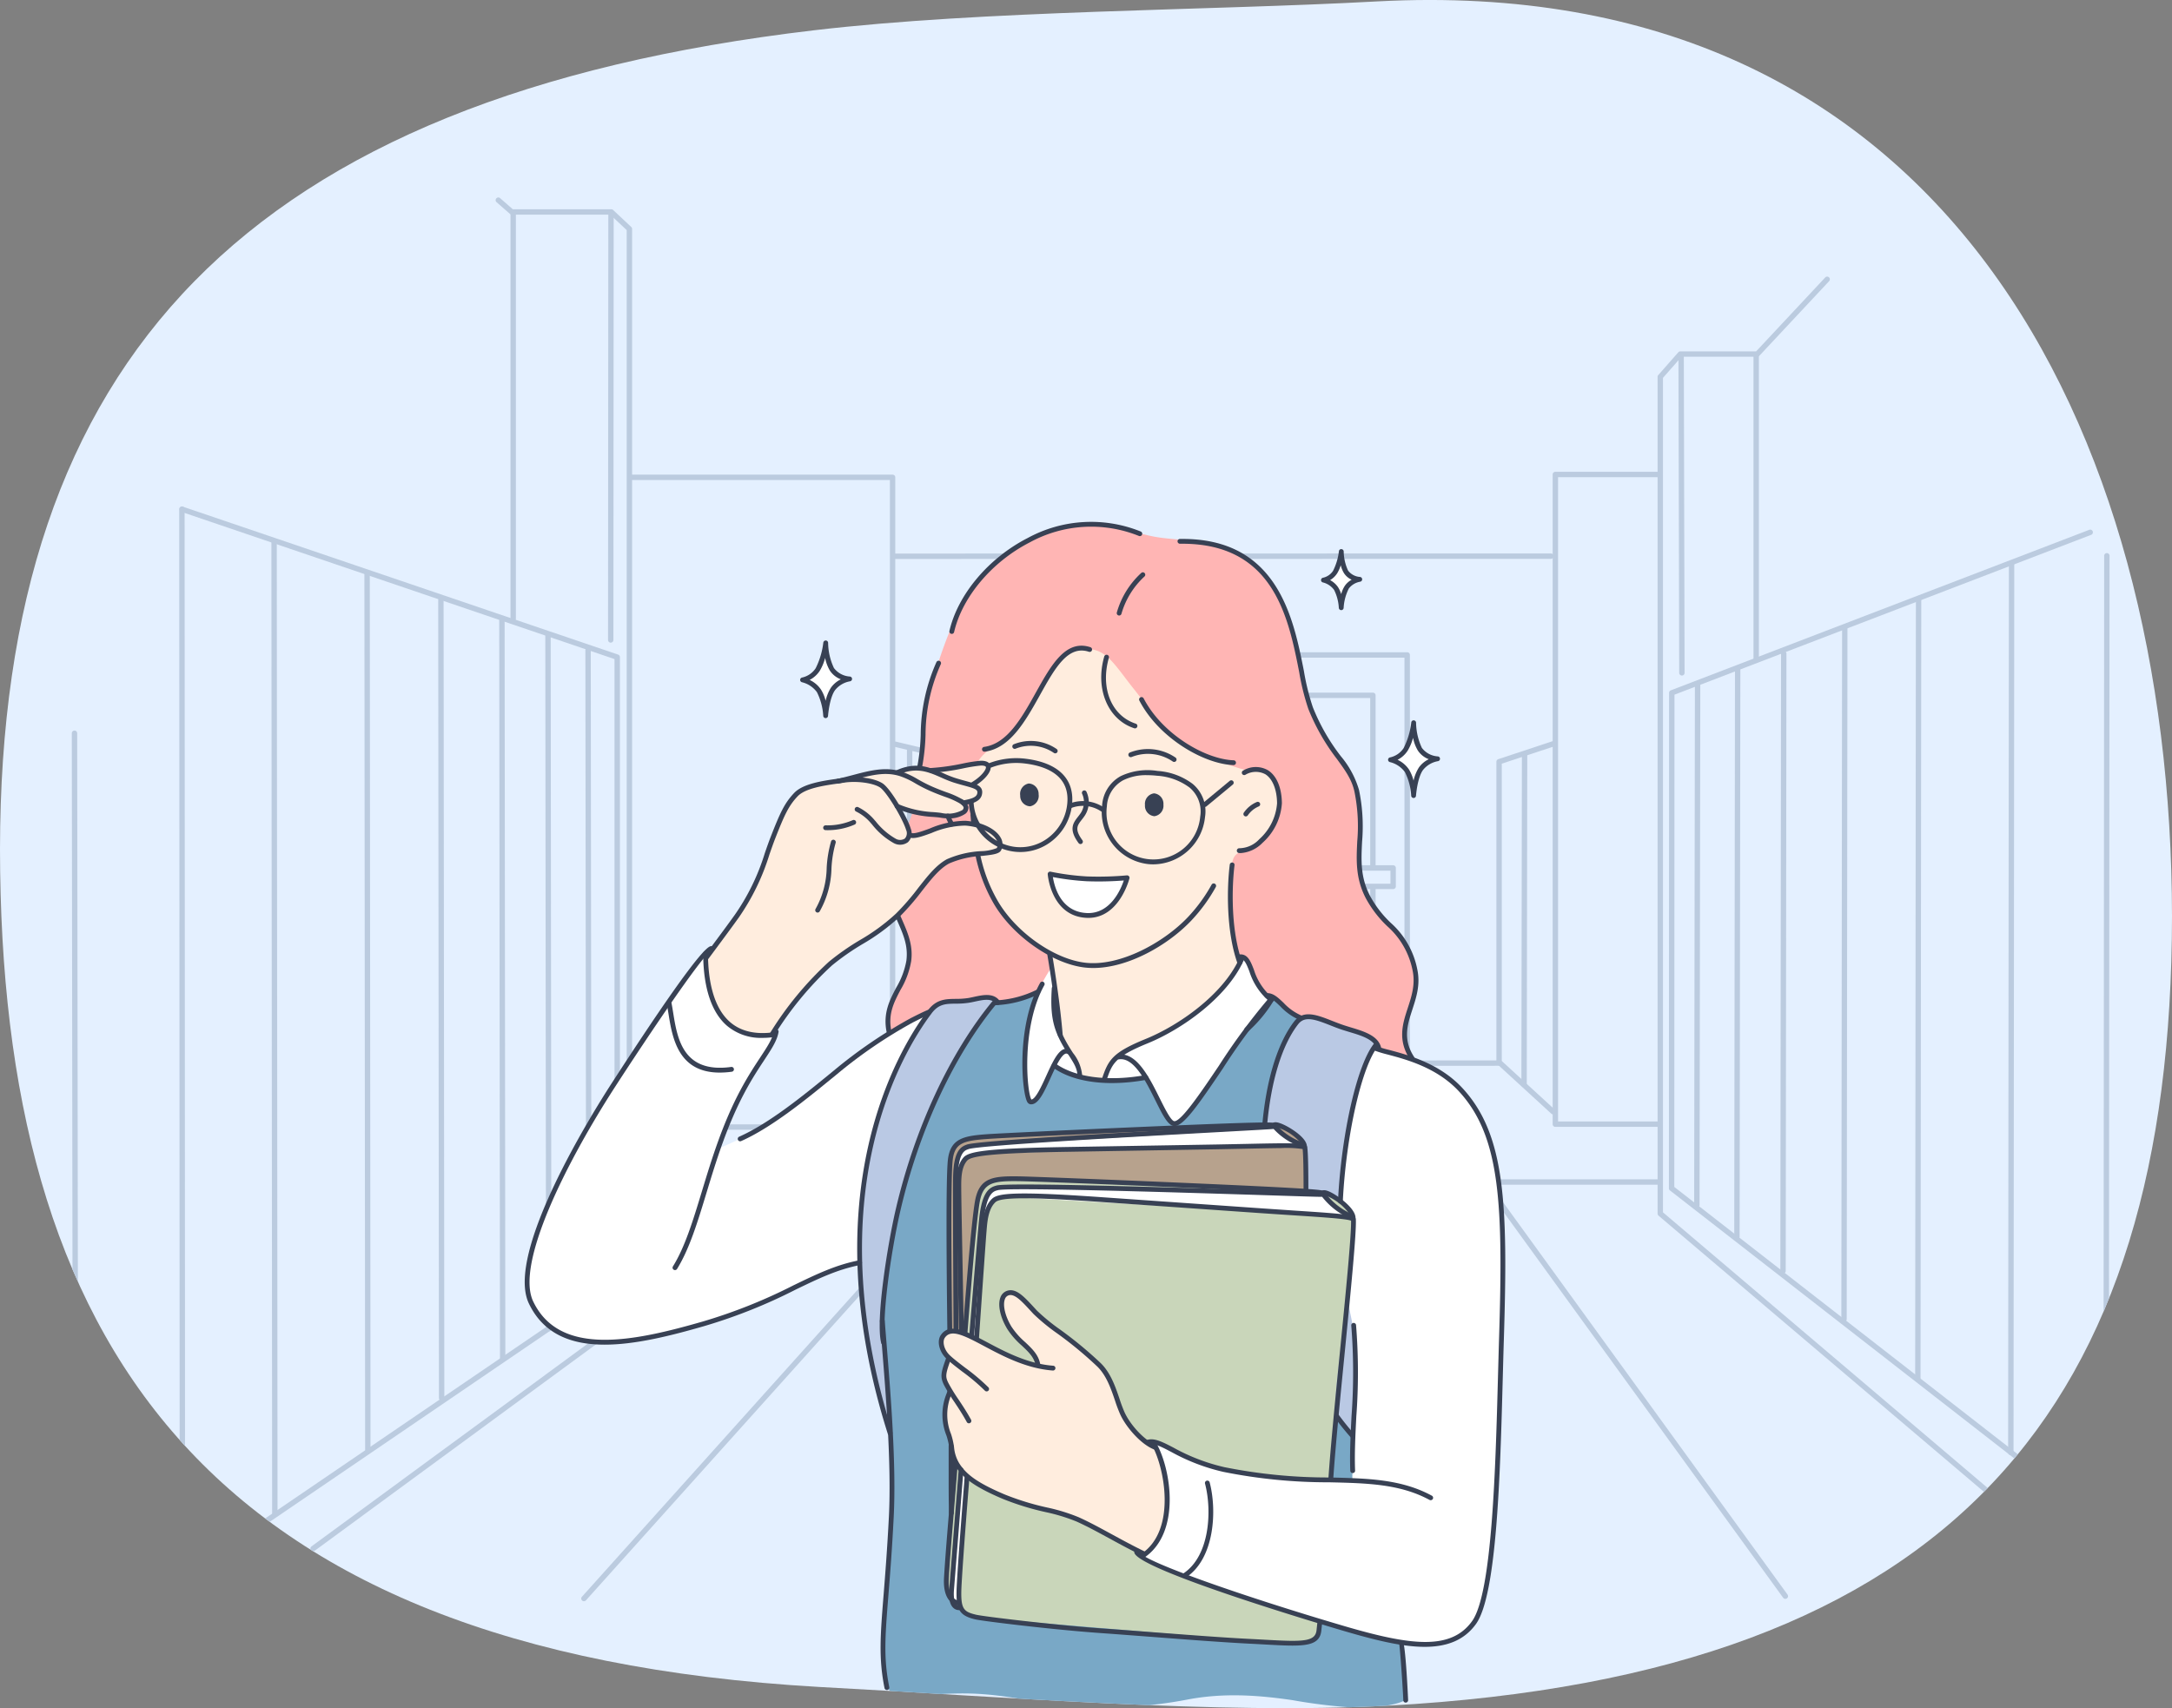 <svg xmlns="http://www.w3.org/2000/svg" xmlns:xlink="http://www.w3.org/1999/xlink" width="372.097" height="292.644" viewBox="0 0 372.097 292.644"><rect x="0" y="0" width="372.097" height="292.644" fill="#808080" stroke="none"/><defs><style>.a{fill:#e4f0ff;}.b{clip-path:url(#a);}.c{fill:#bbcbdf;}.d{fill:#ffb5b4;}.d,.e,.f,.g,.h,.i,.j,.l{fill-rule:evenodd;}.e{fill:#ffedde;}.f{fill:#79a8c6;}.g{fill:#fff;}.h{fill:#b7a28d;}.i{fill:#c9d6ba;}.j{fill:#bac9e4;}.k,.l{fill:#384154;}</style><clipPath id="a"><path class="a" d="M544.808,368.548c-29.341,1.592-66.366-1.547-97.718-3.2-105.8-6.073-140.187-59.788-140.258-143.558.07-83.769,42.237-128.808,139.433-140.258,29.3-3.44,67.19-3.357,96.531-4.95,97.027-5.16,136.06,72.988,136.133,156.759C678.856,317.112,641.828,363.239,544.808,368.548Z" transform="translate(-306.832 -76.342)"/></clipPath></defs><g transform="translate(-306.832 -76.342)"><g transform="translate(306.832 76.342)"><path class="a" d="M544.808,368.548c-29.341,1.592-66.366-1.547-97.718-3.2-105.8-6.073-140.187-59.788-140.258-143.558.07-83.769,42.237-128.808,139.433-140.258,29.3-3.44,67.19-3.357,96.531-4.95,97.027-5.16,136.06,72.988,136.133,156.759C678.856,317.112,641.828,363.239,544.808,368.548Z" transform="translate(-306.832 -76.342)"/><g class="b" transform="translate(0 0)"><g transform="translate(12.306 33.832)"><g transform="translate(40.869)"><path class="c" d="M613.165,502.881a.463.463,0,0,1-.273-.838l54-39.622V276.534l-2.821-2.648H647.206a.466.466,0,0,1-.3-.113l-2.309-2.021a.461.461,0,0,1,.607-.695l2.177,1.908h16.874a.459.459,0,0,1,.315.124l3.1,2.908a.458.458,0,0,1,.147.336V462.656a.462.462,0,0,1-.189.37l-54.188,39.763A.463.463,0,0,1,613.165,502.881Z" transform="translate(-612.703 -270.944)"/></g><g transform="translate(75.151 2.273)"><path class="c" d="M810.356,354.406a.459.459,0,0,1-.46-.46V284.48a.46.46,0,0,1,.921,0v69.466A.46.46,0,0,1,810.356,354.406Z" transform="translate(-809.896 -284.02)"/></g><g transform="translate(271.666 13.554)"><path class="c" d="M2000.845,560.92a.446.446,0,0,1-.3-.107l-7.014-5.956-53.1-45.07a.462.462,0,0,1-.163-.351V366.077a.454.454,0,0,1,.118-.3l3.434-3.907a.464.464,0,0,1,.348-.155h12.983l11.835-12.661a.46.46,0,0,1,.67.631l-11.969,12.8a.455.455,0,0,1-.337.151h-12.975l-3.185,3.618V509.22l59.951,50.888a.459.459,0,0,1-.3.813Z" transform="translate(-1940.27 -348.905)"/></g><g transform="translate(288.093 26.613)"><path class="c" d="M2035.216,477.147a.46.46,0,0,1-.458-.46V424.482a.458.458,0,0,1,.458-.46.463.463,0,0,1,.464.46v52.205A.465.465,0,0,1,2035.216,477.147Z" transform="translate(-2034.758 -424.022)"/></g><g transform="translate(273.603 56.91)"><path class="c" d="M2016.746,762.086a.488.488,0,0,1-.286-.095L1951.59,711.5a.452.452,0,0,1-.177-.363l.032-84.885a.458.458,0,0,1,.3-.429l71.681-27.5a.46.46,0,1,1,.327.86l-71.384,27.384-.032,84.338,64.694,50.35a.461.461,0,0,1-.282.826Z" transform="translate(-1951.413 -598.297)"/></g><g transform="translate(18.468 52.961)"><path class="c" d="M498.827,749.82l-.541-.751,5.164-3.512,54.9-37.407V601.7l-74.192-25.218a.462.462,0,1,1,.3-.875l74.507,25.325a.459.459,0,0,1,.311.436V708.391a.458.458,0,0,1-.2.383Z" transform="translate(-483.849 -575.579)"/></g><g transform="translate(95.39 47.486)"><path class="c" d="M971.529,656.315H926.769a.461.461,0,0,1,0-.922h44.3V545.01h-44.3a.461.461,0,0,1,0-.922h44.759a.459.459,0,0,1,.459.459v111.3A.461.461,0,0,1,971.529,656.315Z" transform="translate(-926.31 -544.088)"/></g><g transform="translate(253.691 46.996)"><path class="c" d="M1855.135,653.5h-17.8a.459.459,0,0,1-.459-.46V541.733a.461.461,0,0,1,.459-.463h17.8a.461.461,0,1,1,0,.922H1837.8V652.578h17.336a.461.461,0,1,1,0,.921Z" transform="translate(-1836.877 -541.27)"/></g><g transform="translate(154.245 147.836)"><path class="c" d="M1265.311,1122.318a.461.461,0,1,1,0-.921l89.846-.083h0a.461.461,0,1,1,0,.922l-89.846.082Z" transform="translate(-1264.849 -1121.314)"/></g><g transform="translate(168.678 77.913)"><path class="c" d="M1407.958,789.567a.463.463,0,0,1-.46-.462V720.032h-58.7v69a.461.461,0,1,1-.921,0v-69.46a.461.461,0,0,1,.46-.463h59.625a.463.463,0,0,1,.464.463V789.1A.465.465,0,0,1,1407.958,789.567Z" transform="translate(-1347.872 -719.11)"/></g><g transform="translate(140.238 93.208)"><path class="c" d="M1184.743,871.991a.463.463,0,0,1-.259-.843l13.452-9.214V811.072l-12.944-3.079a.461.461,0,0,1-.345-.556.466.466,0,0,1,.557-.339l13.3,3.158a.463.463,0,0,1,.355.449v51.474a.463.463,0,0,1-.2.38L1185,871.908A.463.463,0,0,1,1184.743,871.991Z" transform="translate(-1184.282 -807.085)"/></g><g transform="translate(244.05 93.086)"><path class="c" d="M1791.134,870.382a.448.448,0,0,1-.312-.126l-9.25-8.478a.451.451,0,0,1-.152-.34V809.965a.466.466,0,0,1,.316-.438l9.43-3.121a.462.462,0,0,1,.29.877l-9.113,3.013v50.94l9.1,8.347a.452.452,0,0,1,.028.648A.458.458,0,0,1,1791.134,870.382Z" transform="translate(-1781.421 -806.382)"/></g><g transform="translate(140.517 60.987)"><path class="c" d="M1186.353,622.686a.461.461,0,1,1,0-.923l112.423-.018a.462.462,0,0,1,0,.923Z" transform="translate(-1185.889 -621.745)"/></g><g transform="translate(171.815 114.349)"><path class="c" d="M1390.451,932.769h-24.074a.463.463,0,0,1-.461-.462V929.15a.461.461,0,0,1,.461-.46h24.074a.461.461,0,0,1,.46.46v3.157A.464.464,0,0,1,1390.451,932.769Zm-23.614-.925h23.151v-2.232h-23.151Z" transform="translate(-1365.916 -928.69)"/></g><g transform="translate(201.829 114.41)"><path class="c" d="M1563.09,933.12H1539.02a.459.459,0,0,1-.461-.46V929.5a.46.46,0,0,1,.461-.462h24.071a.462.462,0,0,1,.463.462v3.156A.461.461,0,0,1,1563.09,933.12Zm-23.608-.923h23.15v-2.231h-23.15Z" transform="translate(-1538.559 -929.043)"/></g><g transform="translate(198.795 78.333)"><path class="c" d="M1521.573,791.753a.46.46,0,0,1-.465-.459v-69.31a.461.461,0,0,1,.923,0v69.31A.458.458,0,0,1,1521.573,791.753Z" transform="translate(-1521.108 -721.523)"/></g><g transform="translate(174.723 117.535)"><path class="c" d="M1401.047,973.216H1383.1a.461.461,0,0,1-.461-.462V947.475a.461.461,0,0,1,.923,0v24.818h17.026V947.508a.46.46,0,1,1,.921,0v25.247A.464.464,0,0,1,1401.047,973.216Z" transform="translate(-1382.641 -947.015)"/></g><g transform="translate(174.723 84.892)"><path class="c" d="M1383.1,789.518a.446.446,0,0,1-.461-.443V759.712a.46.46,0,0,1,.461-.463h17.945a.463.463,0,0,1,.464.463v29.254a.49.49,0,0,1-.464.493.432.432,0,0,1-.457-.429v-28.86h-17.026v28.87A.475.475,0,0,1,1383.1,789.518Z" transform="translate(-1382.641 -759.249)"/></g><g transform="translate(204.491 84.83)"><path class="c" d="M1572.277,789.349a.46.46,0,0,1-.463-.455V759.813h-17.022v28.82a.46.46,0,1,1-.921,0V759.355a.46.46,0,0,1,.459-.463h17.946a.461.461,0,0,1,.46.463v29.526A.469.469,0,0,1,1572.277,789.349Z" transform="translate(-1553.872 -758.892)"/></g><g transform="translate(204.491 117.679)"><path class="c" d="M1572.277,973.84h-17.946a.459.459,0,0,1-.459-.46V948.308a.46.46,0,1,1,.921,0v24.611h17.022V948.463a.462.462,0,0,1,.924,0V973.38A.46.46,0,0,1,1572.277,973.84Z" transform="translate(-1553.872 -947.846)"/></g><g transform="translate(148.931 95.593)"><path class="c" d="M1234.849,876.888a.462.462,0,0,1-.465-.461l-.1-55.16a.481.481,0,0,1,.46-.464.462.462,0,0,1,.464.46l.1,55.165a.462.462,0,0,1-.458.461Z" transform="translate(-1234.284 -820.803)"/></g><g transform="translate(143.045 94.193)"><path class="c" d="M1200.887,874.251h0a.46.46,0,0,1-.458-.461l.024-60.578a.46.46,0,0,1,.462-.459h0a.457.457,0,0,1,.458.459l-.022,60.578A.461.461,0,0,1,1200.887,874.251Z" transform="translate(-1200.429 -812.753)"/></g><g transform="translate(248.333 95.116)"><path class="c" d="M1806.514,875.389h0a.46.46,0,0,1-.462-.462l.087-56.409a.46.46,0,0,1,.461-.459h0a.46.46,0,0,1,.459.463l-.087,56.4A.464.464,0,0,1,1806.514,875.389Z" transform="translate(-1806.052 -818.059)"/></g><g transform="translate(91.859 2.485)"><path class="c" d="M906.463,359.018h0a.463.463,0,0,1-.46-.462l.05-72.857a.462.462,0,0,1,.46-.463h0a.46.46,0,0,1,.459.463l-.05,72.859A.459.459,0,0,1,906.463,359.018Z" transform="translate(-906.003 -285.236)"/></g><g transform="translate(275.236 26.631)"><path class="c" d="M1961.4,479.4a.464.464,0,0,1-.464-.46l-.129-54.347a.462.462,0,0,1,.458-.463h0a.466.466,0,0,1,.464.463l.13,54.346a.457.457,0,0,1-.458.461Z" transform="translate(-1960.806 -424.127)"/></g><g transform="translate(87.983 77.116)"><path class="c" d="M884.292,826.563a.461.461,0,0,1-.461-.459L883.7,714.986a.462.462,0,0,1,.46-.463h0a.46.46,0,0,1,.46.463l.127,111.118a.459.459,0,0,1-.46.459Z" transform="translate(-883.704 -714.523)"/></g><g transform="translate(81.113 74.465)"><path class="c" d="M844.774,819.076a.463.463,0,0,1-.459-.463l-.127-118.873a.463.463,0,0,1,.46-.464h0a.462.462,0,0,1,.461.463l.126,118.874a.46.46,0,0,1-.462.463Z" transform="translate(-844.188 -699.276)"/></g><g transform="translate(73.219 71.909)"><path class="c" d="M799.37,812.049a.46.46,0,0,1-.461-.459l-.128-126.562a.46.46,0,0,1,.46-.459h0a.461.461,0,0,1,.463.459l.125,126.56a.457.457,0,0,1-.458.461Z" transform="translate(-798.781 -684.569)"/></g><g transform="translate(62.765 68.514)"><path class="c" d="M739.24,802.661a.46.46,0,0,1-.461-.459l-.127-136.7a.464.464,0,0,1,.462-.463h0a.463.463,0,0,1,.46.461l.127,136.7a.46.46,0,0,1-.461.459Z" transform="translate(-738.652 -665.041)"/></g><g transform="translate(50.121 64.043)"><path class="c" d="M666.507,790.233a.464.464,0,0,1-.462-.461l-.125-149.985a.461.461,0,0,1,.461-.461h0a.461.461,0,0,1,.463.46l.124,149.987a.461.461,0,0,1-.459.461Z" transform="translate(-665.919 -639.326)"/></g><g transform="translate(34.19 58.649)"><path class="c" d="M574.87,775.7a.465.465,0,0,1-.461-.462l-.127-166.474a.463.463,0,0,1,.462-.462h0a.461.461,0,0,1,.461.462l.127,166.474a.463.463,0,0,1-.462.462Z" transform="translate(-574.282 -608.3)"/></g><g transform="translate(18.402 52.928)"><path class="c" d="M484,739.1a.46.46,0,0,1-.459-.46l-.076-162.783a.461.461,0,1,1,.923,0l.074,162.783A.461.461,0,0,1,484,739.1Z" transform="translate(-483.47 -575.391)"/></g><g transform="translate(0 91.331)"><path class="c" d="M378.2,895.087a.465.465,0,0,1-.462-.458l-.124-97.875a.462.462,0,0,1,.462-.465h0a.464.464,0,0,1,.46.463l.124,97.873a.461.461,0,0,1-.46.462Z" transform="translate(-377.619 -796.289)"/></g><g transform="translate(277.929 82.897)"><path class="c" d="M1976.754,837.953h0a.462.462,0,0,1-.46-.462l.126-89.253a.461.461,0,0,1,.462-.462h0a.463.463,0,0,1,.461.462l-.127,89.257A.46.46,0,0,1,1976.754,837.953Z" transform="translate(-1976.292 -747.777)"/></g><g transform="translate(284.798 80.248)"><path class="c" d="M2016.269,830.807h0a.46.46,0,0,1-.461-.464l.126-97.346a.459.459,0,0,1,.459-.459h0a.463.463,0,0,1,.46.46l-.127,97.349A.46.46,0,0,1,2016.269,830.807Z" transform="translate(-2015.808 -732.538)"/></g><g transform="translate(292.694 77.689)"><path class="c" d="M2061.681,824.494h0a.459.459,0,0,1-.458-.46l.122-105.76a.462.462,0,0,1,.464-.456h0a.459.459,0,0,1,.459.458l-.124,105.761A.46.46,0,0,1,2061.681,824.494Z" transform="translate(-2061.223 -717.818)"/></g><g transform="translate(303.146 73.451)"><path class="c" d="M2121.808,812.612h-.006a.46.46,0,0,1-.458-.461l.127-118.248a.461.461,0,0,1,.462-.461h0a.463.463,0,0,1,.458.461l-.128,118.248A.459.459,0,0,1,2121.808,812.612Z" transform="translate(-2121.344 -693.442)"/></g><g transform="translate(315.791 68.3)"><path class="c" d="M2194.539,798.245h0a.461.461,0,0,1-.458-.46l.125-133.509a.461.461,0,0,1,.462-.461h0a.463.463,0,0,1,.459.463L2195,797.785A.462.462,0,0,1,2194.539,798.245Z" transform="translate(-2194.081 -663.815)"/></g><g transform="translate(331.718 62.304)"><path class="c" d="M2286.157,782.491h0a.462.462,0,0,1-.464-.462l.13-152.247a.46.46,0,0,1,.458-.461h0a.463.463,0,0,1,.462.462l-.126,152.246A.463.463,0,0,1,2286.157,782.491Z" transform="translate(-2285.693 -629.321)"/></g><g transform="translate(348.059 60.924)"><path class="c" d="M2380.152,771.949h0a.46.46,0,0,1-.461-.458l.112-149.651a.458.458,0,0,1,.458-.457h0a.461.461,0,0,1,.463.46l-.111,149.647A.457.457,0,0,1,2380.152,771.949Z" transform="translate(-2379.691 -621.383)"/></g><g transform="translate(365.944 103.851)"><path class="c" d="M2483.02,945.152h0a.46.46,0,0,1-.457-.462l.057-75.925a.461.461,0,0,1,.923,0l-.005,3.446-.053,72.479A.46.46,0,0,1,2483.02,945.152Z" transform="translate(-2482.563 -868.305)"/></g><g transform="translate(87.274 179.482)"><path class="c" d="M880.089,1364.354a.46.46,0,0,1-.342-.77l53.269-59.324H888.588a.458.458,0,1,1,0-.916h45.464a.456.456,0,0,1,.341.766L880.434,1364.2A.457.457,0,0,1,880.089,1364.354Z" transform="translate(-879.63 -1303.344)"/></g><g transform="translate(241.65 168.211)"><path class="c" d="M1819.516,1310.387a.473.473,0,0,1-.379-.187l-51.435-70.954a.46.46,0,0,1,.372-.732h29.768a.461.461,0,1,1,0,.923h-28.863l50.908,70.221a.465.465,0,0,1-.1.645A.47.47,0,0,1,1819.516,1310.387Z" transform="translate(-1767.612 -1238.513)"/></g><g transform="translate(77.976 56.132)"><path class="d" d="M1136.564,581.325c-.2-1.925-.412-3.139.155-4.615,1-2.6,3.172-5.244,3.166-8.524-.009-3.318-3.076-7.291-3.1-10.655-.045-6.251,4-12.395,4.872-18.472.549-3.817.259-6.672.717-10.539a55.95,55.95,0,0,1,2.182-9.421c1.686-5.2,3.469-10.022,6.759-14.319a32.228,32.228,0,0,1,13.02-9.376c4.744-1.858,11.772-.215,16.587.937,2.386.573,4.625.558,7.055.938,3.009.472,5.635.618,8.169,2.291,4.719,3.119,7.5,7.248,9.321,12.584,1.583,4.653,1.383,6.332,2.388,11.123a26.953,26.953,0,0,0,3.2,7.484c1.922,3.123,4.311,5.829,5,7.858,1.884,5.52.12,11.254,1.379,16.86.983,4.356,4.828,6.78,7.249,10.652a14.7,14.7,0,0,1,2.066,6.209c.125,3.352-2.391,6.731-1.94,10.08a23.708,23.708,0,0,0,1.385,4.156s-12.382,4.787-17.038,4.763c-12.213-.073-24.389.367-36.6.2-8.391-.114-16.522-.647-24.691-2.695-2.706-.68-7.869-1.518-9.4-4.443Z" transform="translate(-1074.418 -494.564)"/><path class="e" d="M1246.006,708.872c-1.32-1.478-1.6-4.009-2.1-5.912-.765-2.881-.977-7.253-1.489-12.113-.323-3.053-1.131-7.8-1.131-7.8s-5.121-2.968-7.47-6.148a17.45,17.45,0,0,1-3.288-5.721,70.214,70.214,0,0,1-2.218-10.972c-.316-1.935-.79-8.152,1.237-10.588s2.672-1.038,4.872-3.762a96.87,96.87,0,0,0,7.211-11.377c1.515-2.953,3.417-3.847,6.945-3.43,2.777.326,4.345,3.168,7.124,6.644s4.017,5.854,9.073,9.813c1.607,1.257,7.919,3.675,9.945,4.126,1.75.389,2.908.137,4.647.955.885.418,1.291,2.719,1.477,3.864s-.488,3.153-1.314,5.022a8.005,8.005,0,0,1-2.824,3.2c-1.8.92-3.47.843-3.939,2.46-.8,2.729-.462,7.108-.372,9.237a50.029,50.029,0,0,0,1.28,7.655,9.312,9.312,0,0,0,1.535,3.125,8.064,8.064,0,0,1-1.388,4.13c-2.944,3.989-6.989,6.631-10.97,9.471-3.874,2.77-7.5,5.992-12.031,7.621C1249.347,708.9,1247.168,710.174,1246.006,708.872Z" transform="translate(-1151.838 -609.749)"/><path class="f" d="M1124.038,1129.222c-.54-.94-.655-4.453-.655-6.719,0-6.4,1.133-20.159,1.389-26.557.144-3.686-.409-11.747-.409-11.747a119.523,119.523,0,0,1-2.336-17.995,68.393,68.393,0,0,1,5.9-30.368c2.616-5.849,5.99-11.345,8.635-17.171a15.377,15.377,0,0,1,2.985-4.73c.292-.293,2.748-1.952,2.748-1.952s1.955-.264,4.2-.712c.341-.07,3.227-1.072,3.227-1.072s-1.269,3.552-1.438,4.61a46.233,46.233,0,0,0-.56,10.62c.048.895.541,3.359.981,3.376s1.257-.774,1.68-1.567,2.325-4.445,2.325-4.445,4.1,1.733,6.065,1.838c.839.043,2.635.463,3.53.424,2.2-.093,3.593-.729,5.621-.324.589.12.755.882,1.03,1.337a27.022,27.022,0,0,1,2.776,5.143c.063.2.86,1.781,1.64,1.295a17.815,17.815,0,0,0,4.13-4.361c2.563-3.771,4.581-6.936,7.287-10.611,1.338-1.811,5.288-6.513,5.288-6.513a30.977,30.977,0,0,0,3.521,2.686c.581.227,1.828.664,1.828.664a7.532,7.532,0,0,1,1.289,1.625c.694,1.494-.132,4.094-.206,5.653a88.58,88.58,0,0,0,.41,14.292c.51,4.37,1.86,8.459,2.675,12.752.74,3.873,1.436,7.757,2.262,11.619.575,2.673,1.741,5.262,1.954,8.021.565,7.359.245,13.354.767,20.675.233,3.273-.22,7.817.878,10.888s2.422,6.039,3.392,9.15c1.4,4.485,3.207,12.1,3.207,12.1s.732,8.036.732,10.009c0,.615-4.311,1.677-8.667,1.484a92.738,92.738,0,0,1-10.692-1.286c-6.056-.89-11.937-1.258-17.991-.1a73.59,73.59,0,0,1-20.068,1.078c-6-.546-10.876-1.916-16.949-2.105-3.409-.107-6.655.214-10.049.214C1126.959,1130.44,1124.78,1130.506,1124.038,1129.222Z" transform="translate(-1062.295 -930.046)"/><path class="e" d="M945.52,803.709a39.592,39.592,0,0,0,2.669-3.76,35.318,35.318,0,0,1,3.385-4.433c1.522-1.611,3.169-3.431,4.8-4.857a23.368,23.368,0,0,1,3.214-2.3,39.646,39.646,0,0,0,4.254-2.543,46.416,46.416,0,0,0,5.76-5.488c1.583-1.8,3.8-5.047,5.811-6.348,1.995-1.292,5.2-1.063,7.475-1.519,1.192-.238,1.605-.652,1.231-2.143a3.775,3.775,0,0,0-1.923-2.039c-2.636-1.624-6.65-.818-9.509,0-.717.2-2.314,1.249-3.086.988-.4-.129-.8-1.458-1.009-1.78a23.111,23.111,0,0,1-1.3-2.891s2.2.727,2.33.753a44.535,44.535,0,0,0,7.89.543c1.871-.082,1.209-2.131,1.209-2.131a4.589,4.589,0,0,0,2.233-1.065c.56-.645.215-1.759.6-2.233.423-.529,1.875-1.912,1.747-2.682-.136-.817-1.173-.817-1.747-.817a54.831,54.831,0,0,0-5.66.817c-.821.088-2.786.356-2.786.356a12.355,12.355,0,0,0-2.634-.356,14.833,14.833,0,0,0-3.142.737,19.421,19.421,0,0,0-3.825.067c-1.572.161-3.926.693-4.992.887-2.351.436-4.884.724-7.054,1.81-3.641,1.821-4.424,5.787-5.949,9.271-1.914,4.381-2.854,7.468-5.359,11.514-1.386,2.24-6.072,8.212-6.072,8.212a15.236,15.236,0,0,1,.119,2.029,12.53,12.53,0,0,0,3.848,9.912c.7.63,1.4,1.609,2.391,1.808A15.686,15.686,0,0,0,945.52,803.709Z" transform="translate(-903.585 -716.176)"/><path class="g" d="M1328.04,880.3a8.269,8.269,0,0,1-1,.051c-1.294-.092-2.549.247-3.837.247a30.324,30.324,0,0,1-5.693-.37c-.319-.065-2.51-.566-2.51-.566s.213,2.048.344,2.421c.591,1.694,2.407,3.885,4.209,4.336a6.317,6.317,0,0,0,4.7-.516,9.332,9.332,0,0,0,2.352-2.456A15.747,15.747,0,0,0,1328.04,880.3Z" transform="translate(-1225.295 -819.8)"/><path class="g" d="M1290.623,981.121s-.86,1.3-1.777,3.022a28.511,28.511,0,0,0-1.375,2.941c-.424,1.334-.511,2.839-.8,4.211a28.235,28.235,0,0,0-.713,8.435c.077,1.081-.132,2.957.4,3.943.8,1.468,1.3.187,1.918-.681.713-1,1.231-2.052,1.859-3.094.2-.338,1-1.718,1-1.718a23.19,23.19,0,0,0,2.63,1.327c.087.032,1.693.512,1.693.512s-.025-.917-.062-1.112c-.4-1.991-2.177-3.683-3.044-5.411a25.016,25.016,0,0,1-1.352-4.865,21.587,21.587,0,0,1,.325-2.864Z" transform="translate(-1200.704 -905.487)"/><path class="g" d="M1374.147,991.727s.829-1.864,1.833-3.841c.7-1.372,4.844-2.653,6.094-3.3a53.975,53.975,0,0,0,10.707-6.81,13.324,13.324,0,0,0,3.6-4.38,14.847,14.847,0,0,1,1.569-2.778c.153-.073.588.539,1.13,1.36.852,1.286.854,3.085,1.51,3.909.148.183,2.079,2.128,2.079,2.128s-5.75,6.691-7.839,10.566a42.771,42.771,0,0,1-5.574,7.705c-.748.873-1.781,2.5-2.849,3.032-.277.141-.931-.388-1.6-1.3s-3.515-6.652-3.515-6.652a24.133,24.133,0,0,1-4.42.462C1376.214,991.826,1374.147,991.727,1374.147,991.727Z" transform="translate(-1275.247 -896.611)"/><path class="g" d="M780.442,982.207s-.845,1.674-1.623,3.182c-1.674,3.243-3.24,5.336-5.034,8.527-.851,1.512-2.208,5.09-2.959,6.66a3.241,3.241,0,0,0,.011,1.014,64.647,64.647,0,0,0,7.3-3.573c6.685-4.7,11.859-9.291,18.6-13.887,2.142-1.461,4.824-3.606,7.238-4.572a19.183,19.183,0,0,1,2.473-1.144c.107.107-2.725,4.592-3.589,6.285a70.922,70.922,0,0,0-5.476,14.178c-1.543,5.551-1.645,9.453-2.38,15.151-.148,1.158-.081,7.242-.081,7.242a32.6,32.6,0,0,0-4.8,1.38c-2.574.964-7.37,3.456-10.06,4.609a142.03,142.03,0,0,1-13.87,5.009,59.009,59.009,0,0,1-10.867,2.334c-3.114.24-7.347.661-10.308-.611-2.246-.961-5.255-3.214-6.274-5.589-1.894-4.424-.169-9.946,1.587-14.041a165.507,165.507,0,0,1,9.556-19.1c2.492-4.233,5.447-8.507,8.1-12.484,2.621-3.929,5.217-7.546,7.92-11.332a35.81,35.81,0,0,1,2.552-2.934c.133.045.037,1.949.237,3.371a16.37,16.37,0,0,0,2.523,6.933,7.807,7.807,0,0,0,6.547,3.392C778.727,982.148,780.442,982.207,780.442,982.207Z" transform="translate(-737.918 -894.839)"/><path class="h" d="M1204.585,1160.768a4.03,4.03,0,0,1,.948-2.3,6.592,6.592,0,0,1,2.555-1.372l51.808-2.324a14.619,14.619,0,0,1,3.3,1.371,6.737,6.737,0,0,1,2.087,2.358l.312,18.957-61.053,37.989Z" transform="translate(-1132.01 -1052.147)"/><path class="i" d="M1209.872,1214.344l55.118,2.51a17.327,17.327,0,0,1,3.366,2.259,4.168,4.168,0,0,1,1.3,2.268l-2.4,27.928-3.537,41.126s.44,2.11-1,3.02-4.755.613-4.755.613l-53.314-4.477-1.5-.792-2.129-1.691-1.312-2.7,3.361-43.6,1.888-21.809a5.882,5.882,0,0,1,1.4-3.324A6.651,6.651,0,0,1,1209.872,1214.344Z" transform="translate(-1127.931 -1102.456)"/><path class="g" d="M1204.546,1294.257l3.417-42.254,2.155-24.357a7.2,7.2,0,0,1,1.195-2.451,2.575,2.575,0,0,1,1.795-.783l55.5,1.278,3.568,3.673-57.709-3.3a4.141,4.141,0,0,0-2.651.825,5.96,5.96,0,0,0-1.349,2.826l-4.46,65.8a.69.69,0,0,1-.745-.115A4.014,4.014,0,0,1,1204.546,1294.257Z" transform="translate(-1132.01 -1110.959)"/><path class="g" d="M1213.582,1162.275l52.649-3.093,3.682,2.749-54.543,1.642a4.107,4.107,0,0,0-2.044.9,9.075,9.075,0,0,0-1.726,2.27,7.156,7.156,0,0,1,.4-2.758A4.072,4.072,0,0,1,1213.582,1162.275Z" transform="translate(-1137.962 -1055.869)"/><path class="j" d="M1108.929,1088.11s-.783-2.042-2.055-6.93c-.309-1.186-1.875-9.793-1.88-9.821a72.009,72.009,0,0,1-.778-9.555,79.664,79.664,0,0,1,2.65-24.078,82.1,82.1,0,0,1,2.75-8.109,73.121,73.121,0,0,1,3.257-6.781,33.884,33.884,0,0,1,3.547-5.506c.758-.805,1.121-.911,2.917-1.311a7.015,7.015,0,0,1,2.8-.043c.96.138,2.972-.645,3.913-.645.119,0,1.41.551,1.41.551s-1.821,2.373-2.417,3.192a80.611,80.611,0,0,0-8.894,16,97.709,97.709,0,0,0-4.455,13.258c-.4,1.544-.852,3.869-1.183,5.205a82.37,82.37,0,0,0-2.279,17.535c-.082,2.417.8,8.866.96,11.279C1109.3,1084.031,1108.929,1088.11,1108.929,1088.11Z" transform="translate(-1047.217 -934.379)"/><path class="j" d="M1562.729,1067.449s-.022-.313.909-7.524c.35-2.7.674-5.376,1.1-8.062a33.465,33.465,0,0,1,2.321-7.293c.382-.958,1.765-3.02,1.765-4.088,0-.722-2.525-1.17-2.872-1.324-2.2-.979-4.857-1.935-7.134-2.787-.516-.193-2.17-.483-2.742.089-3.648,3.646-3.745,8.135-5.476,12.75-.54,1.427-1.206,5.266-.888,5.411.514.24,1.644-.164,2.461.108a10.2,10.2,0,0,1,3.882,2.664c1.067,1.159.8,3.828.874,5.029s.077,3.672.077,3.672a16.347,16.347,0,0,1,3.448.441A20.955,20.955,0,0,1,1562.729,1067.449Z" transform="translate(-1423.456 -951.941)"/><path class="j" d="M1630.565,1354.514c.213-1.657,1.74,3.861,1.837,5.532.218,3.721-.431,7.657-.665,11.379-.082,1.349-.068,5.121-.068,5.121s-2.566-2.72-2.757-3.077C1628.08,1371.925,1629.923,1359.538,1630.565,1354.514Z" transform="translate(-1490.23 -1220.578)"/><path class="g" d="M1454.707,1070.318a32.891,32.891,0,0,0-1.88,3.9,71.3,71.3,0,0,0-3.574,17.441c-.06,1.033-.4,4.646-.4,4.646s1.9,1.791,2.207,3.056c.231.955-.7,11.191-.769,13.445-.068,2.366.5,3.5.783,5.824.245,2.016.379,4.066.45,6.127.158,4.645-.273,9.439-.483,14.073-.051,1.113-.08,2.245-.08,3.357,0,.244-.048,2.19-.048,2.19s-3.136-.127-5.177-.08c-6.441.142-14.135-.465-20.324-2.528a58.134,58.134,0,0,1-6.026-2.833c-.493-.234-2.622-1-2.622-.8,0,1.14.979,1.452,1.676,4.525a20.155,20.155,0,0,1,.469,8.149,17.275,17.275,0,0,1-1.507,3.837,10.842,10.842,0,0,1-1.278,1.679c-.169.2-1.384,1.05-1.384,1.314,0,.165,8.266,3.632,11.234,4.626,7.031,2.355,17.3,6.033,25.638,8.215,4.077,1.068,9.368,2.581,13.67,1.945a10.934,10.934,0,0,0,5.172-1.972c2.255-1.878,2.9-4.71,3.579-8.46a111.817,111.817,0,0,0,1.475-15.151c.193-8.387.664-13.824.684-21.021.009-3.019.676-17.464.574-21.319-.161-6.113-.281-12.238-2.241-18.114a22.8,22.8,0,0,0-7.536-11.181,27.136,27.136,0,0,0-6.31-3.144C1459.224,1071.529,1454.707,1070.318,1454.707,1070.318Z" transform="translate(-1309.53 -980.818)"/><path class="e" d="M1230.817,1367.164s.167.448-2.755-1.649a9.31,9.31,0,0,1-2.267-2.624c-1.137-1.952-1.48-4.3-2.394-6.356a16.788,16.788,0,0,0-2.047-3.041c-2.569-3-6.836-5.159-9.637-7.961-1.539-1.537-2.9-3.5-4.887-4.49a1.654,1.654,0,0,0-1.932.213,2.621,2.621,0,0,0-.478,1.555c0,2.35,1.272,3.682,2.529,5.485.418.6,2.394,2.318,2.779,2.942a13.384,13.384,0,0,1,.9,2.142s-3.483-1.14-4.369-1.435c-2.751-.919-5.154-2.832-7.87-3.853a6.44,6.44,0,0,0-3.411-.455c-.615.124-1.1.707-.979,1.853a6.183,6.183,0,0,0,1.312,2.55s-1.023,2.323-.759,3.249c.219.765.921,2.442.921,2.442s-1.024,3.175-.791,4.794c.177,1.248.939,2.722,1.077,3.973a7.8,7.8,0,0,0,1.512,4.528c1.547,2.169,4.965,3.709,6.139,4.093.527.171,2.336,1.046,2.864,1.213,1.641.52,2.9.957,4.542,1.507,2.161.722,4.208.7,6.33,1.62,2.162.938,4.4,2.443,6.523,3.387,1.64.729,5.232,2.991,5.232,2.991a4.291,4.291,0,0,1,.884-1.137c1.358-.726,1.518-1.534,2.115-2.952a14.615,14.615,0,0,0,.286-10.547C1231.663,1369.933,1230.817,1367.164,1230.817,1367.164Z" transform="translate(-1123.083 -1209.282)"/></g><g transform="translate(77.588 55.561)"><g transform="translate(76.372 49.858)"><path class="k" d="M1227.226,813.549a.413.413,0,0,1-.41-.379l-.087-1.1a.412.412,0,1,1,.822-.067l.091,1.1a.414.414,0,0,1-.378.445Z" transform="translate(-1226.727 -811.625)"/></g><g transform="translate(77.192 56.55)"><path class="k" d="M1252.211,874.573a13.128,13.128,0,0,1-1.5-.087c-5.637-.669-12.519-5.566-15.672-11.152a27.546,27.546,0,0,1-3.032-8.164.412.412,0,0,1,.807-.163,26.45,26.45,0,0,0,2.943,7.92c3.037,5.382,9.648,10.1,15.052,10.738,5.985.712,13.541-3.5,17.617-7.81a27.412,27.412,0,0,0,4.052-5.555.413.413,0,0,1,.724.4,28.391,28.391,0,0,1-4.175,5.723C1265.048,870.639,1258.2,874.573,1252.211,874.573Z" transform="translate(-1232.002 -854.678)"/></g><g transform="translate(121.982 42.024)"><path class="k" d="M1520.8,775.967c-.1,0-.2,0-.294-.012a.412.412,0,0,1,.074-.82,4.734,4.734,0,0,0,3.406-1.539,9.21,9.21,0,0,0,3.054-6.159c-.021-2.342-.769-4.2-2-4.973a3.469,3.469,0,0,0-3.451.1.411.411,0,1,1-.35-.744,4.2,4.2,0,0,1,4.237-.051c1.494.934,2.366,3,2.392,5.665a9.969,9.969,0,0,1-3.319,6.773A5.787,5.787,0,0,1,1520.8,775.967Z" transform="translate(-1520.135 -761.23)"/></g><g transform="translate(123.122 47.978)"><path class="k" d="M1527.882,802.032a.413.413,0,0,1-.321-.672,5.075,5.075,0,0,1,2.218-1.8.413.413,0,1,1,.27.78,4.332,4.332,0,0,0-1.846,1.538A.408.408,0,0,1,1527.882,802.032Z" transform="translate(-1527.47 -799.534)"/></g><g transform="translate(93.848 46.022)"><path class="k" d="M1340.515,796.145a.411.411,0,0,1-.332-.171c-1.759-2.383-.909-3.469-.093-4.518.174-.224.355-.454.517-.706a3.42,3.42,0,0,0,.178-3.233.413.413,0,0,1,.231-.534.407.407,0,0,1,.534.23,4.219,4.219,0,0,1-.248,3.977c-.176.275-.372.528-.561.771-.773.989-1.283,1.642.1,3.526a.413.413,0,0,1-.33.657Z" transform="translate(-1339.151 -786.953)"/></g><g transform="translate(103.415 38.947)"><path class="k" d="M1408.53,743.635a.421.421,0,0,1-.239-.078,7.549,7.549,0,0,0-7.044-.767.413.413,0,0,1-.288-.775,8.385,8.385,0,0,1,7.811.87.412.412,0,0,1-.24.749Z" transform="translate(-1400.692 -741.438)"/></g><path class="l" d="M1422.144,792.117a1.789,1.789,0,0,0-1.611-1.926,1.811,1.811,0,0,0-1.55,1.991,1.788,1.788,0,0,0,1.607,1.926A1.813,1.813,0,0,0,1422.144,792.117Z" transform="translate(-1312.725 -743.666)"/><path class="l" d="M1284.614,781.159a1.789,1.789,0,0,0-1.688-1.859,1.815,1.815,0,0,0-1.467,2.056,1.781,1.781,0,0,0,1.685,1.855A1.816,1.816,0,0,0,1284.614,781.159Z" transform="translate(-1196.576 -734.465)"/><g transform="translate(105.252 30.032)"><path class="k" d="M1428.688,695.735h-.014c-5.1-.181-12.8-4.665-16.116-11.049a.412.412,0,0,1,.731-.382c3.189,6.132,10.546,10.432,15.411,10.607a.412.412,0,0,1-.012.824Z" transform="translate(-1412.51 -684.083)"/></g><g transform="translate(98.766 22.759)"><path class="k" d="M1376.57,649.935a.451.451,0,0,1-.128-.019c-4.535-1.482-6.739-6.776-5.133-12.319a.413.413,0,0,1,.792.23c-1.5,5.188.428,9.943,4.6,11.3a.415.415,0,0,1,.26.521A.41.41,0,0,1,1376.57,649.935Z" transform="translate(-1370.787 -637.3)"/></g><g transform="translate(78.348 21.224)"><path class="k" d="M1239.846,645.586a.412.412,0,0,1-.055-.821c3.964-.538,6.45-4.994,8.853-9.3,2.629-4.716,5.113-9.172,9.355-7.776a.415.415,0,0,1,.261.522.408.408,0,0,1-.52.261c-3.592-1.186-5.81,2.79-8.378,7.395-2.5,4.484-5.089,9.126-9.461,9.72A.328.328,0,0,1,1239.846,645.586Z" transform="translate(-1239.434 -627.425)"/></g><g transform="translate(101.421 8.644)"><path class="k" d="M1388.278,553.915a.454.454,0,0,1-.114-.017.41.41,0,0,1-.28-.513,14.613,14.613,0,0,1,4.22-6.8.412.412,0,0,1,.5.654,13.887,13.887,0,0,0-3.933,6.383A.411.411,0,0,1,1388.278,553.915Z" transform="translate(-1387.866 -546.498)"/></g><g transform="translate(67.262 23.79)"><path class="k" d="M1168.534,662.474a.353.353,0,0,1-.084-.011.41.41,0,0,1-.319-.486,34.481,34.481,0,0,0,.566-5.376,30.952,30.952,0,0,1,2.7-12.427.414.414,0,0,1,.753.342,29.807,29.807,0,0,0-2.626,12.128,34.835,34.835,0,0,1-.583,5.5A.412.412,0,0,1,1168.534,662.474Z" transform="translate(-1168.122 -643.933)"/></g><g transform="translate(61.807 67.218)"><path class="k" d="M1133.608,943.8a.408.408,0,0,1-.4-.332c-.63-3.215.528-5.424,1.649-7.559a13.825,13.825,0,0,0,1.748-4.647c.328-2.494-.522-4.438-1.508-6.688l-.3-.691a.413.413,0,0,1,.758-.326l.3.684c.99,2.268,1.928,4.408,1.568,7.13a14.386,14.386,0,0,1-1.834,4.922c-1.1,2.1-2.148,4.09-1.572,7.018a.409.409,0,0,1-.321.483A.58.58,0,0,1,1133.608,943.8Z" transform="translate(-1133.026 -923.306)"/></g><g transform="translate(72.748 0)"><path class="k" d="M1203.825,510.095a.348.348,0,0,1-.091-.011.414.414,0,0,1-.311-.493c1.437-6.237,6.693-12.483,13.393-15.915a22.7,22.7,0,0,1,19.385-1.119.408.408,0,0,1,.22.538.412.412,0,0,1-.538.22,21.9,21.9,0,0,0-18.691,1.1c-6.49,3.324-11.58,9.355-12.966,15.364A.409.409,0,0,1,1203.825,510.095Z" transform="translate(-1203.413 -490.889)"/></g><g transform="translate(111.831 2.938)"><path class="k" d="M1495.04,599.21a.409.409,0,0,1-.345-.184c-2.209-3.366-1.3-6.168-.412-8.88.65-1.991,1.321-4.045.824-6.417a13.613,13.613,0,0,0-4.339-7.588,19.088,19.088,0,0,1-3.716-4.867c-1.73-3.378-1.585-6.438-1.427-9.68a29.463,29.463,0,0,0-.5-8.6c-.466-2.04-1.574-3.561-2.975-5.489a35.843,35.843,0,0,1-4.907-8.594,41.2,41.2,0,0,1-1.573-6.349c-1.85-9.37-4.386-22.17-20.417-21.943a.431.431,0,0,1-.418-.407.413.413,0,0,1,.406-.42c.157,0,.321,0,.479,0,16.291,0,18.978,13.588,20.763,22.611a40.059,40.059,0,0,0,1.53,6.208,34.584,34.584,0,0,0,4.806,8.41,15.89,15.89,0,0,1,3.111,5.788,30.615,30.615,0,0,1,.525,8.824c-.161,3.263-.3,6.083,1.337,9.265a18.291,18.291,0,0,0,3.576,4.668,14.323,14.323,0,0,1,4.547,7.992c.546,2.588-.163,4.753-.844,6.844-.859,2.641-1.675,5.139.319,8.17a.409.409,0,0,1-.346.638Z" transform="translate(-1454.832 -509.792)"/></g><g transform="translate(72.07 50)"><path class="k" d="M1200.133,814.746a.415.415,0,0,1-.358-.206,11.11,11.11,0,0,1-.692-1.434.409.409,0,0,1,.226-.534.413.413,0,0,1,.539.229,10.146,10.146,0,0,0,.641,1.326.411.411,0,0,1-.151.563A.393.393,0,0,1,1200.133,814.746Z" transform="translate(-1199.053 -812.541)"/></g><g transform="translate(25.329 86.907)"><path class="k" d="M898.776,1091.259a.4.4,0,0,1-.216-.062.413.413,0,0,1-.134-.568c2.063-3.327,3.415-7.773,4.979-12.917,1.652-5.43,3.526-11.588,6.646-17.4,1.222-2.279,2.381-4.045,3.315-5.462,1.24-1.879,2.133-3.238,2.345-4.534a.412.412,0,0,1,.813.129c-.238,1.47-1.174,2.893-2.468,4.857-.926,1.406-2.074,3.148-3.279,5.4-3.082,5.748-4.942,11.86-6.582,17.254-1.582,5.2-2.95,9.693-5.067,13.115A.417.417,0,0,1,898.776,1091.259Z" transform="translate(-898.365 -1049.965)"/></g><g transform="translate(41.94 51.209)"><path class="k" d="M1005.631,857.37a.412.412,0,0,1-.343-.636,57.488,57.488,0,0,1,10.1-12.245,42.739,42.739,0,0,1,5.364-3.744,34.222,34.222,0,0,0,6.13-4.508,41.7,41.7,0,0,0,3.821-4.41c1.645-2.095,3.067-3.9,4.885-4.9a16.682,16.682,0,0,1,5.912-1.389,7.62,7.62,0,0,0,2.658-.527,1.427,1.427,0,0,0-.073-1.417c-.727-1.272-2.931-2.27-5.361-2.434a15.327,15.327,0,0,0-5.78,1.281c-1.658.6-2.965,1.072-3.789.74a.412.412,0,1,1,.3-.766c.535.216,1.83-.252,3.2-.749a15.849,15.849,0,0,1,6.118-1.33c2.73.186,5.15,1.33,6.018,2.852a2.241,2.241,0,0,1,.1,2.2c-.325.648-1.512.776-3.305.972a16.078,16.078,0,0,0-5.607,1.295c-1.672.913-3.044,2.662-4.633,4.683a42,42,0,0,1-3.9,4.493,34.909,34.909,0,0,1-6.268,4.615,42.691,42.691,0,0,0-5.267,3.677,56.782,56.782,0,0,0-9.935,12.059A.415.415,0,0,1,1005.631,857.37Z" transform="translate(-1005.22 -820.321)"/></g><g transform="translate(49.769 54.471)"><path class="k" d="M1056,853.782a.411.411,0,0,1-.35-.627,14.929,14.929,0,0,0,1.9-7.061,20.207,20.207,0,0,1,.75-4.508.412.412,0,0,1,.784.254,19.293,19.293,0,0,0-.713,4.325,15.626,15.626,0,0,1-2.023,7.42A.421.421,0,0,1,1056,853.782Z" transform="translate(-1055.589 -841.303)"/></g><g transform="translate(51.133 51.081)"><path class="k" d="M1064.775,821.241a.412.412,0,0,1-.006-.824,10.886,10.886,0,0,0,4.654-.887.411.411,0,1,1,.341.749,11.585,11.585,0,0,1-4.982.962Z" transform="translate(-1064.363 -819.493)"/></g><g transform="translate(30.67 43.737)"><path class="k" d="M933.136,803.622a.428.428,0,0,1-.246-.081.415.415,0,0,1-.086-.577c2.39-3.211,4.2-5.65,5.242-7.118a37.754,37.754,0,0,0,5.148-10.594c.34-.973.659-1.894,1.02-2.816,1.577-4.027,2.331-5.714,4.007-7.472,1.515-1.589,4.888-2.067,7.347-2.42q.545-.077,1.012-.15c2.42-.381,5.4.033,6.783.939,1.414.925,4.263,5.861,4.818,7.739a2.141,2.141,0,0,1-.474,2.334,2.272,2.272,0,0,1-2.469.139,12.441,12.441,0,0,1-3.677-3.168l-.2-.227a7.786,7.786,0,0,0-2.548-2,.414.414,0,0,1,.357-.747,8.7,8.7,0,0,1,2.8,2.2l.206.231a11.876,11.876,0,0,0,3.414,2.969,1.487,1.487,0,0,0,1.582-.02,1.353,1.353,0,0,0,.22-1.475c-.552-1.855-3.32-6.52-4.478-7.279-1.2-.782-4.036-1.155-6.206-.815-.312.049-.659.1-1.025.151-2.341.334-5.549.791-6.865,2.172-1.576,1.649-2.3,3.288-3.837,7.2-.355.908-.672,1.821-1.009,2.79a39,39,0,0,1-5.255,10.8c-1.05,1.473-2.857,3.917-5.249,7.132A.414.414,0,0,1,933.136,803.622Z" transform="translate(-932.724 -772.253)"/></g><g transform="translate(0 72.7)"><path class="k" d="M749.115,1026.847c-5.69,0-10.465-1.775-12.986-7.058-4.135-8.67,11.065-32.9,14.155-37.67,7.053-10.892,15.7-23.781,17.1-23.543a.413.413,0,0,1-.055.819c-1.416.668-10.749,14.513-16.333,23.139-8.443,13.031-17.188,30.482-14.128,36.9,4.579,9.591,17.426,6.8,29.108,3.434a90.548,90.548,0,0,0,15.467-6.175c3.914-1.893,7.294-3.53,11.269-4.293a.413.413,0,0,1,.154.812c-3.867.74-7.2,2.354-11.064,4.223a90.917,90.917,0,0,1-15.6,6.225C760.435,1025.324,754.383,1026.847,749.115,1026.847Z" transform="translate(-735.422 -958.572)"/></g><g transform="translate(53.232 42.385)"><path class="k" d="M1097.151,771.972a7.327,7.327,0,0,1-1.257-.105c-.387-.067-.814-.1-1.312-.137a18.562,18.562,0,0,1-6.32-1.454.42.42,0,0,1-.222-.542.413.413,0,0,1,.539-.222,17.48,17.48,0,0,0,6.066,1.393c.52.043.966.077,1.391.149a5.214,5.214,0,0,0,3.564-.495.553.553,0,0,0,.223-.425c-.03-.229-.33-.53-.808-.806a14.032,14.032,0,0,0-2.388-1.045c-.665-.245-1.42-.52-2.426-.956a25.2,25.2,0,0,1-2.638-1.34,13.656,13.656,0,0,0-2.57-1.219c-2.529-.842-5-.194-7.853.563-.892.233-1.812.479-2.776.683a.412.412,0,1,1-.173-.806c.944-.2,1.853-.443,2.739-.676,2.861-.754,5.561-1.466,8.328-.545a14.8,14.8,0,0,1,2.714,1.285,25.278,25.278,0,0,0,2.554,1.3c.987.424,1.728.7,2.383.935a15.011,15.011,0,0,1,2.519,1.107,2.093,2.093,0,0,1,1.211,1.419,1.307,1.307,0,0,1-.466,1.119A4.785,4.785,0,0,1,1097.151,771.972Z" transform="translate(-1077.865 -763.55)"/></g><g transform="translate(63.393 41.795)"><path class="k" d="M1154.982,766.527a.412.412,0,0,1-.075-.818c1.486-.275,2.319-.55,2.456-1.2s-.3-.828-2.209-1.348c-.562-.15-1.2-.325-1.91-.552a21.726,21.726,0,0,1-2.038-.818c-2.207-.974-4.295-1.893-7.392-.483a.412.412,0,0,1-.342-.749c3.44-1.564,5.791-.526,8.067.478a20.222,20.222,0,0,0,1.958.787c.693.224,1.321.394,1.872.544,1.8.491,3.109.845,2.8,2.31-.273,1.313-1.916,1.62-3.114,1.842A.444.444,0,0,1,1154.982,766.527Z" transform="translate(-1143.231 -759.758)"/></g><g transform="translate(69.161 40.941)"><path class="k" d="M1187.99,758.7a.413.413,0,0,1-.213-.768c1.64-.979,2.516-2.2,2.4-2.606-.044-.154-.376-.256-.873-.243a27.773,27.773,0,0,0-2.922.463,36.723,36.723,0,0,1-5.641.778.413.413,0,0,1,.007-.825h.076a38.037,38.037,0,0,0,5.4-.766,26.344,26.344,0,0,1,3.064-.476c1.213-.014,1.565.45,1.679.844.3,1.052-1.166,2.576-2.772,3.538A.391.391,0,0,1,1187.99,758.7Z" transform="translate(-1180.335 -754.261)"/></g><g transform="translate(80.151 80.126)"><path class="k" d="M1251.446,1009.039a.411.411,0,0,1-.034-.82,17.83,17.83,0,0,0,7.178-1.825.413.413,0,0,1,.4.723,18.581,18.581,0,0,1-7.506,1.922Z" transform="translate(-1251.035 -1006.344)"/></g><g transform="translate(36.492 83.6)"><path class="k" d="M970.588,1051.224a.413.413,0,0,1-.168-.79c5.089-2.251,10.921-7.009,15.18-10.482l1.08-.884a82.439,82.439,0,0,1,13.11-8.932l.232-.119c.873-.44,1.96-.989,2.725-1.3a.412.412,0,1,1,.308.765c-.731.295-1.8.836-2.659,1.27l-.234.118a81.287,81.287,0,0,0-12.959,8.837l-1.081.88c-4.295,3.507-10.174,8.3-15.367,10.6A.388.388,0,0,1,970.588,1051.224Z" transform="translate(-970.174 -1028.688)"/></g><g transform="translate(60.84 136.481)"><path class="k" d="M1128.005,1432.535a.415.415,0,0,1-.4-.33c-1.027-5.135-.715-9.012-.151-16.052.273-3.433.614-7.707.9-13.284.456-9.014-.507-20.866-1.281-30.388l-.255-3.161a.408.408,0,0,1,.376-.443.412.412,0,0,1,.444.378l.256,3.162c.776,9.546,1.746,21.427,1.285,30.495-.281,5.588-.623,9.867-.9,13.307-.576,7.193-.865,10.8.141,15.826a.413.413,0,0,1-.323.483A.442.442,0,0,1,1128.005,1432.535Z" transform="translate(-1126.808 -1368.874)"/></g><g transform="translate(120.468 58.373)"><path class="k" d="M1512.431,883.983a.407.407,0,0,1-.387-.273c-2.03-5.7-1.794-13.329-1.333-16.944a.415.415,0,0,1,.462-.357.409.409,0,0,1,.354.461c-.449,3.542-.685,11.013,1.292,16.565a.407.407,0,0,1-.386.548Z" transform="translate(-1510.395 -866.405)"/></g><g transform="translate(126.747 80.755)"><path class="k" d="M1557.016,1015.041a.513.513,0,0,1-.14-.023,9.9,9.9,0,0,1-3.408-2.385c-.861-.819-1.555-1.468-2.241-1.422a.412.412,0,1,1-.052-.821c1.061-.065,1.9.727,2.861,1.643a9.207,9.207,0,0,0,3.122,2.211.411.411,0,0,1-.142.8Z" transform="translate(-1550.789 -1010.385)"/></g><g transform="translate(139.322 89.127)"><path class="k" d="M1632.1,1091.931h-.021a.415.415,0,0,1-.394-.431c.582-11.732,3.337-23.639,6.271-27.112a.414.414,0,0,1,.634.532c-2.791,3.3-5.517,15.236-6.08,26.618A.412.412,0,0,1,1632.1,1091.931Z" transform="translate(-1631.682 -1064.244)"/></g><g transform="translate(141.392 137.251)"><path class="k" d="M1645.454,1399.558a.415.415,0,0,1-.411-.395c-.114-2.821.04-5.991.21-9.352a101.951,101.951,0,0,0-.041-15.528.411.411,0,1,1,.818-.084,102.018,102.018,0,0,1,.045,15.655c-.169,3.337-.322,6.493-.209,9.274a.411.411,0,0,1-.395.429Z" transform="translate(-1645.003 -1373.829)"/></g><g transform="translate(89.536 73.773)"><path class="k" d="M1313.623,980.02a.418.418,0,0,1-.416-.379c-.386-4.907-1.344-11.095-1.791-13.681a.408.408,0,0,1,.33-.479.414.414,0,0,1,.48.335c.452,2.6,1.41,8.823,1.806,13.76a.408.408,0,0,1-.379.44A.09.09,0,0,1,1313.623,980.02Z" transform="translate(-1311.409 -965.475)"/></g><g transform="translate(83.535 37.534)"><path class="k" d="M1280.152,734.482a.4.4,0,0,1-.239-.077,7.006,7.006,0,0,0-6.514-.732.412.412,0,0,1-.369-.737,7.794,7.794,0,0,1,7.361.8.41.41,0,0,1,.1.575A.415.415,0,0,1,1280.152,734.482Z" transform="translate(-1272.804 -732.346)"/></g><g transform="translate(89.597 59.936)"><path class="k" d="M1318.763,884.386c-.1,0-.2,0-.3-.006-6.108-.282-6.656-7.406-6.661-7.48a.413.413,0,0,1,.5-.429,42.812,42.812,0,0,0,6.236.813,54.963,54.963,0,0,0,6.823-.182.416.416,0,0,1,.444.509C1325.787,877.678,1324.1,884.386,1318.763,884.386Zm-6.073-6.993c.24,1.57,1.312,5.955,5.811,6.163,4.018.183,5.813-4.033,6.335-5.58a55.557,55.557,0,0,1-6.336.132A44.036,44.036,0,0,1,1312.69,877.393Z" transform="translate(-1311.802 -876.461)"/></g><g transform="translate(98.855 42.584)"><path class="k" d="M1380.193,780.939a8.27,8.27,0,0,1-.946-.051,8.976,8.976,0,0,1-7.836-9.963,6.181,6.181,0,0,1,3.186-5.1,10.742,10.742,0,0,1,6.306-.89,11.236,11.236,0,0,1,6.041,2.23,6.116,6.116,0,0,1,2.1,5.674A9,9,0,0,1,1380.193,780.939Zm-1.051-15.278a8.748,8.748,0,0,0-4.151.887,5.4,5.4,0,0,0-2.759,4.466,8.044,8.044,0,1,0,15.99,1.739,5.346,5.346,0,0,0-1.809-4.958,10.447,10.447,0,0,0-5.6-2.039A15.378,15.378,0,0,0,1379.141,765.661Z" transform="translate(-1371.356 -764.834)"/></g><g transform="translate(76.074 40.503)"><path class="k" d="M1233.641,767.518a8.858,8.858,0,0,1-8.831-8.556.415.415,0,0,1,.392-.436.406.406,0,0,1,.43.393,8.094,8.094,0,0,0,7,7.708,7.887,7.887,0,0,0,5.946-1.672,8.283,8.283,0,0,0,3.073-5.479c.644-5.048-3.519-6.652-7.12-7.111a12.106,12.106,0,0,0-5.869.672.409.409,0,0,1-.538-.217.415.415,0,0,1,.217-.543,12.976,12.976,0,0,1,6.293-.731c5.622.713,8.405,3.567,7.838,8.031a9.115,9.115,0,0,1-3.384,6.025A8.72,8.72,0,0,1,1233.641,767.518Z" transform="translate(-1224.809 -751.443)"/></g><g transform="translate(93.114 47.849)"><path class="k" d="M1340.458,800.659a.409.409,0,0,1-.24-.077,5.627,5.627,0,0,0-5.262-.7.415.415,0,0,1-.515-.276.409.409,0,0,1,.276-.512,6.488,6.488,0,0,1,5.981.821.413.413,0,0,1-.24.748Z" transform="translate(-1334.424 -798.704)"/></g><g transform="translate(116.115 44.288)"><path class="k" d="M1482.8,780.36a.413.413,0,0,1-.264-.73l4.52-3.742a.412.412,0,1,1,.526.636l-4.518,3.74A.406.406,0,0,1,1482.8,780.36Z" transform="translate(-1482.391 -775.793)"/></g><g transform="translate(126.366 84.377)"><path class="k" d="M1548.749,1052.942a.15.15,0,0,1-.037,0,.405.405,0,0,1-.374-.448c.695-7.719,2.649-13.982,5.488-17.628,1.55-1.991,3.922-1.058,6.425-.069.642.25,1.3.513,1.987.743.408.135.836.265,1.275.4,2.194.661,4.685,1.411,5.166,3.451a.407.407,0,0,1-.3.5.414.414,0,0,1-.5-.307c-.375-1.576-2.522-2.226-4.6-2.851-.445-.135-.883-.268-1.3-.4-.7-.235-1.376-.5-2.025-.76-2.668-1.051-4.357-1.619-5.476-.19-2.742,3.526-4.633,9.634-5.318,17.2A.406.406,0,0,1,1548.749,1052.942Z" transform="translate(-1548.336 -1033.689)"/></g><g transform="translate(138.699 152.826)"><path class="k" d="M1630.787,1478.192a.4.4,0,0,1-.307-.139c-.917-1.032-1.833-2.168-2.721-3.373a.409.409,0,0,1,.087-.575.415.415,0,0,1,.578.087c.871,1.185,1.771,2.3,2.671,3.311a.414.414,0,0,1-.035.586A.423.423,0,0,1,1630.787,1478.192Z" transform="translate(-1627.678 -1474.025)"/></g><g transform="translate(56.959 81.078)"><path class="k" d="M1107.472,1087.931a.415.415,0,0,1-.394-.287c-13.058-41.22,1.812-65.756,6.681-72.3l.112-.152c1.487-2.026,3.112-2.045,4.832-2.066a13.639,13.639,0,0,0,2.14-.142c.318-.053.648-.124.982-.2,1.591-.344,3.4-.734,4.446.717a.413.413,0,0,1-.671.483c-.733-1.017-2.126-.71-3.6-.393-.351.076-.693.148-1.022.2a14.317,14.317,0,0,1-2.266.154c-1.7.02-2.933.033-4.177,1.73l-.117.158c-4.813,6.457-19.495,30.706-6.556,71.552a.417.417,0,0,1-.392.538Z" transform="translate(-1101.839 -1012.469)"/></g><g transform="translate(60.81 82.003)"><path class="k" d="M1127.279,1077.448a.41.41,0,0,1-.4-.31c-1-3.861,1.063-16.83,2.506-23.006,3.213-13.76,9.237-26.724,16.532-35.562a.412.412,0,1,1,.637.524c-7.217,8.746-13.181,21.587-16.365,35.225-1.618,6.937-3.4,19.192-2.511,22.614a.417.417,0,0,1-.3.5A.9.9,0,0,1,1127.279,1077.448Z" transform="translate(-1126.615 -1018.418)"/></g><g transform="translate(90.297 92.739)"><path class="k" d="M1326.6,1090.905c-4.147,0-7.684-.914-10.121-2.674a.413.413,0,1,1,.482-.671c3.3,2.382,9.041,3.122,15.365,1.979a.414.414,0,0,1,.478.331.407.407,0,0,1-.333.479A32.985,32.985,0,0,1,1326.6,1090.905Z" transform="translate(-1316.306 -1087.483)"/></g><g transform="translate(123.286 81.199)"><path class="k" d="M1528.938,1019.434a.4.4,0,0,1-.3-.133.418.418,0,0,1,.024-.585,22.329,22.329,0,0,0,4.307-5.266.412.412,0,0,1,.714.413,23.345,23.345,0,0,1-4.459,5.465A.42.42,0,0,1,1528.938,1019.434Z" transform="translate(-1528.528 -1013.244)"/></g><g transform="translate(30.574 73.54)"><path class="k" d="M942.279,978.85a9.028,9.028,0,0,1-6.11-2.084c-3.36-2.92-4.065-8.344-4.065-12.379a.411.411,0,1,1,.822,0c0,3.864.659,9.041,3.782,11.755,1.847,1.6,4.387,2.183,7.552,1.735a.423.423,0,0,1,.468.353.415.415,0,0,1-.349.466A15.308,15.308,0,0,1,942.279,978.85Z" transform="translate(-932.103 -963.972)"/></g><g transform="translate(24.323 82.094)"><path class="k" d="M900.979,1031.27c-7.153,0-8.119-5.993-8.777-10.071-.1-.612-.192-1.188-.3-1.7a.413.413,0,1,1,.809-.167c.106.525.2,1.112.3,1.735.707,4.373,1.669,10.36,9.917,9.238a.413.413,0,1,1,.111.818A15.354,15.354,0,0,1,900.979,1031.27Z" transform="translate(-891.895 -1019)"/></g><g transform="translate(98.842 74.689)"><path class="k" d="M1371.691,992.728a.408.408,0,0,1-.131-.021.413.413,0,0,1-.262-.521c1.1-3.306,1.776-4.568,7.526-6.911s13.2-7.618,15.976-13.668a.411.411,0,1,1,.745.345c-2.869,6.252-10.516,11.687-16.41,14.086-5.691,2.321-6.093,3.518-7.055,6.41A.417.417,0,0,1,1371.691,992.728Z" transform="translate(-1371.278 -971.367)"/></g><g transform="translate(90.215 79.525)"><path class="k" d="M1320.662,1018.3a.409.409,0,0,1-.412-.41c0-1.233-.608-2.18-1.45-3.49-.393-.611-.837-1.308-1.282-2.131-1.527-2.824-1.93-5.109-1.662-9.4a.4.4,0,0,1,.437-.385.409.409,0,0,1,.384.438c-.288,4.626.277,6.574,1.564,8.959.432.8.869,1.481,1.255,2.078a7.166,7.166,0,0,1,1.576,3.935A.41.41,0,0,1,1320.662,1018.3Z" transform="translate(-1315.779 -1002.476)"/></g><g transform="translate(121.908 74.113)"><path class="k" d="M1525.65,975.867a.43.43,0,0,1-.251-.085,11.048,11.048,0,0,1-3.5-5.208c-.642-1.65-.94-2.211-1.756-2.065a.413.413,0,0,1-.147-.813c1.556-.282,2.073,1.043,2.672,2.58a10.229,10.229,0,0,0,3.229,4.849.413.413,0,0,1,.075.577A.407.407,0,0,1,1525.65,975.867Z" transform="translate(-1519.661 -967.658)"/></g><g transform="translate(101.307 81.736)"><path class="k" d="M1397.134,1038.481c-1.083,0-1.991-1.819-3.239-4.332-1.661-3.34-3.714-7.5-6.287-7.086a.412.412,0,0,1-.13-.813c3.166-.5,5.376,3.953,7.157,7.533.86,1.725,1.929,3.873,2.5,3.873h.006c1.215-.029,4.6-5.044,7.584-9.47a107.245,107.245,0,0,1,8.363-11.353.414.414,0,0,1,.583-.023.407.407,0,0,1,.023.579,106.5,106.5,0,0,0-8.284,11.26c-4.221,6.256-6.685,9.8-8.249,9.833Z" transform="translate(-1387.132 -1016.7)"/></g><g transform="translate(85.256 78.773)"><path class="k" d="M1285.384,1018.668a.994.994,0,0,1-.194-.017.824.824,0,0,1-.534-.493c-.9-1.878-1.853-12.963,2.257-20.3a.412.412,0,1,1,.721.4c-3.988,7.12-3,18.346-2.219,19.587.733-.068,1.774-2.36,2.543-4.048.987-2.178,1.922-4.233,3.071-4.592a1.225,1.225,0,0,1,1.021.132.413.413,0,0,1-.427.708.393.393,0,0,0-.348-.054c-.8.249-1.78,2.409-2.57,4.148C1287.608,1016.558,1286.65,1018.668,1285.384,1018.668Z" transform="translate(-1283.873 -997.64)"/></g><g transform="translate(70.933 138.239)"><path class="k" d="M1199.929,1390.927a.424.424,0,0,1-.3-.132,33.838,33.838,0,0,0-3.881-3.271c-1.068-.82-2.074-1.593-2.708-2.2-1.245-1.2-1.672-3.017-.947-4.057,1.511-2.18,4.288-.7,7.8,1.172,3.144,1.677,7.061,3.762,11.443,4.089a.413.413,0,0,1-.059.824c-4.558-.342-8.557-2.473-11.773-4.186-3.6-1.921-5.686-2.935-6.731-1.43-.431.62-.192,2,.841,2.993.6.577,1.589,1.337,2.641,2.141a35.089,35.089,0,0,1,3.986,3.367.411.411,0,0,1-.026.581A.406.406,0,0,1,1199.929,1390.927Z" transform="translate(-1191.735 -1380.183)"/></g><g transform="translate(104.425 89.827)"><path class="k" d="M1456.94,1171.665c-4.038,0-8.857-1.254-14.049-2.781-1.437-.422-35.236-10.375-35.7-13.39a.412.412,0,0,1,.814-.126c.519,1.645,18.633,7.888,35.113,12.726,11.434,3.359,18.32,4.217,21.946-.836,3.44-4.792,4.015-26.231,4.434-41.882.062-2.2.116-4.3.175-6.234.727-23.113.292-34.846-6.825-42.6-3.763-4.1-9.077-5.512-12.253-6.354a21.219,21.219,0,0,1-2.168-.65.412.412,0,0,1,.311-.763,20.216,20.216,0,0,0,2.068.614c3.264.868,8.723,2.32,12.649,6.6,7.322,7.97,7.777,19.843,7.044,43.18-.062,1.932-.116,4.031-.176,6.23-.443,16.638-1,37.342-4.588,42.344C1463.678,1170.607,1460.64,1171.665,1456.94,1171.665Z" transform="translate(-1407.19 -1068.746)"/></g><g transform="translate(71.558 148.65)"><path class="k" d="M1230.2,1475.691a.4.4,0,0,1-.181-.043c-2.056-1-3.893-2-5.666-2.969-1.962-1.067-3.816-2.077-5.625-2.892a31.137,31.137,0,0,0-5.3-1.615,46.065,46.065,0,0,1-7.333-2.264c-5.1-2.156-6.883-3.722-8.092-5.548a7.074,7.074,0,0,1-1.065-3.142,11.418,11.418,0,0,0-.494-2.166,9.589,9.589,0,0,1,.048-7.246l.119-.361a.411.411,0,1,1,.782.257l-.119.363a8.789,8.789,0,0,0-.046,6.717,12.345,12.345,0,0,1,.525,2.31,6.307,6.307,0,0,0,.942,2.813c1.12,1.7,2.807,3.167,7.721,5.242a45.452,45.452,0,0,0,7.211,2.225,31.717,31.717,0,0,1,5.438,1.664c1.838.824,3.7,1.844,5.681,2.92,1.767.961,3.595,1.96,5.632,2.948a.414.414,0,0,1-.18.785Z" transform="translate(-1195.757 -1447.161)"/></g><g transform="translate(106.318 157.194)"><path class="k" d="M1468.258,1512.554a.44.44,0,0,1-.195-.048c-5.042-2.733-10.647-2.866-17.139-3.02a90.828,90.828,0,0,1-18.168-1.782,34.078,34.078,0,0,1-8.941-3.42c-1.8-.94-2.994-1.556-3.9-1.264a.412.412,0,1,1-.253-.785c1.232-.4,2.618.318,4.538,1.314a33.217,33.217,0,0,0,8.736,3.349,90.35,90.35,0,0,0,18.008,1.762c6.6.156,12.3.293,17.513,3.12a.41.41,0,0,1-.2.772Z" transform="translate(-1419.372 -1502.124)"/></g><g transform="translate(81.296 131.646)"><path class="k" d="M1285.077,1365.086a.419.419,0,0,1-.149-.027c-2.234-.858-4.738-3.741-5.765-5.92a23.352,23.352,0,0,1-.932-2.452c-.681-2-1.453-4.272-3.012-5.81a65.908,65.908,0,0,0-6.874-5.688,34.024,34.024,0,0,1-4.094-3.357l-.445-.483c-1.564-1.7-2.8-3.046-3.823-2.687a1.022,1.022,0,0,0-.628.676c-.38,1.052.073,2.929,1.131,4.668a12.775,12.775,0,0,0,2.334,2.652c1.18,1.11,2.3,2.162,2.592,3.76a.413.413,0,0,1-.812.149c-.246-1.333-1.218-2.248-2.345-3.308a13.492,13.492,0,0,1-2.475-2.826c-1.2-1.969-1.666-4.078-1.2-5.373a1.835,1.835,0,0,1,1.133-1.174c1.541-.544,2.934.981,4.7,2.9l.442.481a33.824,33.824,0,0,0,3.986,3.261,67.73,67.73,0,0,1,6.96,5.757c1.7,1.676,2.5,4.042,3.212,6.131a22.57,22.57,0,0,0,.894,2.366c1.087,2.294,3.523,4.813,5.32,5.5a.415.415,0,0,1,.236.534A.41.41,0,0,1,1285.077,1365.086Z" transform="translate(-1258.401 -1337.773)"/></g><g transform="translate(71.398 142.922)"><path class="k" d="M1199.426,1421.837a.408.408,0,0,1-.363-.215c-.72-1.32-1.463-2.434-2.117-3.419a29.356,29.356,0,0,1-1.758-2.865c-.753-1.48-.549-2.209.363-4.752a.4.4,0,0,1,.525-.251.412.412,0,0,1,.249.527c-.9,2.516-.989,2.951-.4,4.1a29.648,29.648,0,0,0,1.708,2.779c.666,1,1.418,2.128,2.158,3.482a.415.415,0,0,1-.166.561A.41.41,0,0,1,1199.426,1421.837Z" transform="translate(-1194.727 -1410.31)"/></g><g transform="translate(105.473 157.378)"><path class="k" d="M1414.346,1523.479a.418.418,0,0,1-.345-.184.413.413,0,0,1,.114-.571c6.093-4.094,3.941-15.032,1.681-18.8a.413.413,0,0,1,.71-.422c2.7,4.5,4.468,15.606-1.932,19.9A.385.385,0,0,1,1414.346,1523.479Z" transform="translate(-1413.932 -1503.304)"/></g><g transform="translate(112.698 164.258)"><path class="k" d="M1460.823,1564.2a.411.411,0,0,1-.228-.754c4.52-3.038,4.864-10.81,3.665-15.359a.41.41,0,1,1,.794-.209c1.263,4.784.858,12.989-4,16.253A.42.42,0,0,1,1460.823,1564.2Z" transform="translate(-1460.412 -1547.565)"/></g><g transform="translate(149.757 191.657)"><path class="k" d="M1699.98,1734.462a.414.414,0,0,1-.414-.409c0-.79-.525-8.766-.7-9.62a.032.032,0,0,1-.008-.015.413.413,0,0,1,.589-.534c.517.319.947,10.069.947,10.169A.412.412,0,0,1,1699.98,1734.462Z" transform="translate(-1698.813 -1723.821)"/></g><g transform="translate(76.993 115.077)"><path class="k" d="M1291.821,1280.488a.144.144,0,0,1-.028,0,.417.417,0,0,1-.385-.441c.352-5.25,1.188-13.738,1.995-21.945,1-10.144,1.941-19.74,1.886-22.257-.776-.328-4.826-.59-9.894-.922-1.761-.115-3.727-.243-5.866-.391l-27.321-1.908c-11.909-.832-16.909-.822-17.837.047-1.227,1.141-1.4,3.287-1.535,5.015l-.012.124c-.12,1.507-.539,7.458-1.283,18.189a.411.411,0,1,1-.821-.056c.742-10.734,1.164-16.687,1.282-18.2l.01-.124c.143-1.77.335-4.195,1.8-5.555,1.032-.958,4.167-1.262,18.457-.267l27.323,1.907c2.14.15,4.1.275,5.86.4,9.418.611,10.624.739,10.657,1.553.106,2.311-.858,12.131-1.881,22.527-.81,8.2-1.642,16.684-1.991,21.92A.417.417,0,0,1,1291.821,1280.488Z" transform="translate(-1230.718 -1231.184)"/></g><g transform="translate(73.972 163.557)"><path class="k" d="M1268.832,1572.032c-1.264,0-2.777-.085-4.545-.18-.769-.042-1.589-.089-2.465-.132-4.659-.228-10.947-.709-17.025-1.176-3.106-.235-6.122-.468-8.781-.656-8.07-.564-20.222-2.042-21.539-2.352-3.01-.708-3.373-1.955-3.129-6.2.314-5.543,1.222-16.807,1.232-16.92l.089-1.3.42-.052.41.028-.1,1.389c-.009.123-.919,11.375-1.233,16.909-.247,4.327.183,4.808,2.494,5.355,1.266.3,13.557,1.78,21.409,2.332,2.659.186,5.678.417,8.785.656,6.076.463,12.355.946,17,1.172.878.045,1.7.09,2.473.133,6.241.343,8.412.36,8.633-1.623.038-.364.093-.834.15-1.4a.407.407,0,0,1,.455-.369.411.411,0,0,1,.365.453c-.061.569-.112,1.037-.15,1.4C1273.56,1571.529,1271.941,1572.032,1268.832,1572.032Z" transform="translate(-1211.285 -1543.056)"/></g><g transform="translate(75.012 112.137)"><path class="k" d="M1218.392,1239.592h-.032a.412.412,0,0,1-.38-.444c.991-12.815,1.717-20.477,2.153-22.772.76-3.994,3.223-4.156,7.511-4.1,1.7.022,14.58.522,27.178,1.067,24.824,1.079,24.938,1.252,25.108,1.522a11.311,11.311,0,0,0,4.031,3.519c.363.22.711.429,1.031.642a.414.414,0,0,1-.458.689c-.312-.207-.649-.414-1-.628a12.16,12.16,0,0,1-4.211-3.643c-2.838-.428-46.96-2.278-51.692-2.342-4.374-.058-6.078.218-6.692,3.429-.426,2.23-1.164,10.074-2.138,22.68A.411.411,0,0,1,1218.392,1239.592Z" transform="translate(-1217.979 -1212.271)"/></g><g transform="translate(71.811 160.839)"><path class="k" d="M1199.766,1550.335a1.654,1.654,0,0,1-.63-.164c-.73-.332-1.926-1.366-1.733-4.565.2-3.319.524-7.228.9-11.757.2-2.48.425-5.121.644-7.892a.4.4,0,0,1,.441-.379.407.407,0,0,1,.377.444c-.217,2.771-.436,5.412-.64,7.9-.376,4.519-.7,8.428-.9,11.734-.116,1.993.34,2.944.747,3.388a1.346,1.346,0,0,0,.832.472l-.013.394.028.018.288.293A.469.469,0,0,1,1199.766,1550.335Z" transform="translate(-1197.382 -1525.574)"/></g><g transform="translate(136.352 114.514)"><path class="k" d="M1618.125,1232.887a.576.576,0,0,1-.074-.006.413.413,0,0,1-.331-.481c.059-.335-.237-.886-.812-1.509a9.013,9.013,0,0,0-3.74-2.512.369.369,0,0,1-.533-.13.437.437,0,0,1,.151-.587c.41-.273,1.259.009,2.525.842.363.235,3.525,2.366,3.221,4.045A.415.415,0,0,1,1618.125,1232.887Z" transform="translate(-1612.575 -1227.562)"/></g><g transform="translate(72.683 162.02)"><path class="k" d="M1204.7,1557.6a1.4,1.4,0,0,1-.917-.342c-.625-.529-.881-1.6-.761-3.174l1.624-20.538a.412.412,0,1,1,.822.064l-1.625,20.536c-.126,1.685.235,2.27.461,2.471a.562.562,0,0,0,.472.149.426.426,0,0,1,.489.316.412.412,0,0,1-.3.49A1.308,1.308,0,0,1,1204.7,1557.6Z" transform="translate(-1202.991 -1533.165)"/></g><g transform="translate(76.148 113.532)"><path class="k" d="M1225.7,1247.645c-.01,0-.021,0-.035,0a.413.413,0,0,1-.376-.445c.646-7.914,1.464-17.838,1.708-20.162.461-4.354,1.646-5.253,2.855-5.58l.1-.029c1.736-.5,23.575.114,46.916.855,4.729.149,8.132.249,8.711.256h0a.417.417,0,0,1,.415.411.424.424,0,0,1-.427.413c-.611,0-3.848-.1-8.724-.257-14.543-.459-44.809-1.422-46.663-.882l-.114.03c-.579.156-1.781.477-2.247,4.871-.245,2.316-1.062,12.229-1.707,20.142A.416.416,0,0,1,1225.7,1247.645Z" transform="translate(-1225.287 -1221.245)"/></g><g transform="translate(73.951 106.471)"><path class="k" d="M1212.006,1208.437a.41.41,0,0,1-.411-.4c-.076-4.11-.153-8.232-.22-11.9-.116-6.1-.21-10.91-.219-12.4v-.115c-.013-1.683-.03-3.989,1.24-5.394.892-.988,3.821-1.53,17.357-1.761l25.819-.435c1.954-.035,3.748-.073,5.367-.106,2.3-.05,4.249-.09,5.791-.1,4.043-.03,4.465.184,4.538.718.129.986.187,3.46.183,7.787a.411.411,0,0,1-.411.413h0a.413.413,0,0,1-.412-.413c.005-4.01-.047-6.476-.157-7.523a19.246,19.246,0,0,0-3.73-.162c-1.542.013-3.486.055-5.784.1-1.62.033-3.413.073-5.37.107l-25.819.435c-11.268.193-15.964.61-16.755,1.489-1.056,1.167-1.042,3.2-1.029,4.838v.116c.008,1.479.1,6.291.216,12.382.07,3.674.148,7.8.22,11.91a.408.408,0,0,1-.4.417Z" transform="translate(-1211.153 -1175.818)"/></g><g transform="translate(72.261 102.911)"><path class="k" d="M1200.839,1188.944a.415.415,0,0,1-.416-.406c-.147-11.47-.255-25.832.083-29.129.387-3.826,2.815-4.2,6.74-4.485,1.61-.119,13.749-.7,25.624-1.214,23.425-1.016,23.546-.854,23.734-.611a10.532,10.532,0,0,0,4.017,2.966c.34.171.668.334.978.5a.413.413,0,0,1-.395.726c-.3-.168-.622-.329-.953-.493a11.423,11.423,0,0,1-4.2-3.07c-2.773-.171-44.306,1.688-48.743,2.015-4.181.3-5.671.682-5.982,3.743-.333,3.26-.227,17.591-.076,29.039a.416.416,0,0,1-.409.415Z" transform="translate(-1200.282 -1152.917)"/></g><g transform="translate(72.624 157.884)"><path class="k" d="M1203.085,1518.9a.417.417,0,0,1-.412-.4c-.059-2.282-.057-4.571-.055-7.224,0-1.321,0-2.737,0-4.292a.412.412,0,0,1,.41-.417h0a.412.412,0,0,1,.412.413c.006,1.558,0,2.975,0,4.3,0,2.647-.006,4.934.054,7.2a.411.411,0,0,1-.4.424Z" transform="translate(-1202.616 -1506.561)"/></g><g transform="translate(128.008 102.869)"><path class="k" d="M1564.482,1157.3a.163.163,0,0,1-.04,0,.411.411,0,0,1-.37-.448c.013-.14-.044-.552-.833-1.29a8.536,8.536,0,0,0-3.722-2.093.413.413,0,0,1-.524-.1.418.418,0,0,1,.064-.581c.137-.107.559-.445,2.465.581.363.195,3.518,1.947,3.369,3.563A.412.412,0,0,1,1564.482,1157.3Zm-4.909-3.874Z" transform="translate(-1558.904 -1152.645)"/></g><g transform="translate(73.366 103.209)"><path class="k" d="M1207.9,1190.5a.414.414,0,0,1-.412-.411c-.091-14.549-.123-24.106-.081-26.223.08-4.147,1.126-5.091,2.244-5.5l.091-.033c1.591-.615,22.161-1.82,44.155-3.03,4.46-.245,7.682-.422,8.2-.469a.425.425,0,0,1,.448.375.413.413,0,0,1-.377.448c-.532.048-3.592.216-8.231.472-13.7.752-42.21,2.32-43.9,2.974l-.107.039c-.526.191-1.622.588-1.7,4.74-.039,2.109-.008,11.66.085,26.2a.415.415,0,0,1-.412.414Z" transform="translate(-1207.387 -1154.835)"/></g><g transform="translate(47.183 20.336)"><path class="g" d="M1041.594,630.693a4.108,4.108,0,0,0,2.6-1.774,13.521,13.521,0,0,0,1.374-4.567,10.779,10.779,0,0,0,1.059,4.533,4.12,4.12,0,0,0,3.043,1.643,4.589,4.589,0,0,0-2.867,1.719c-1.029,1.472-1.252,4.581-1.252,4.581a10.745,10.745,0,0,0-1.142-4.26A4.925,4.925,0,0,0,1041.594,630.693Z" transform="translate(-1041.183 -623.941)"/><path class="k" d="M1043.317,635.008h0a.415.415,0,0,1-.41-.389,10.4,10.4,0,0,0-1.078-4.057,4.486,4.486,0,0,0-2.554-1.7.412.412,0,0,1,.024-.809,3.752,3.752,0,0,0,2.314-1.593,13.264,13.264,0,0,0,1.308-4.391.427.427,0,0,1,.43-.361.411.411,0,0,1,.393.4,10.425,10.425,0,0,0,.995,4.315,3.711,3.711,0,0,0,2.714,1.459.411.411,0,0,1,.391.394.416.416,0,0,1-.353.427,4.181,4.181,0,0,0-2.584,1.544c-.953,1.362-1.174,4.345-1.177,4.374A.414.414,0,0,1,1043.317,635.008Zm-2.741-6.543a4.8,4.8,0,0,1,1.943,1.647,6.651,6.651,0,0,1,.8,1.925,7.023,7.023,0,0,1,.918-2.259,4.479,4.479,0,0,1,1.688-1.417,3.893,3.893,0,0,1-1.875-1.487,6.807,6.807,0,0,1-.818-2.178,8.349,8.349,0,0,1-.926,2.215A4.527,4.527,0,0,1,1040.575,628.465Z" transform="translate(-1038.951 -621.708)"/></g><g transform="translate(147.904 34.016)"><path class="g" d="M1689.555,718.717a4.117,4.117,0,0,0,2.6-1.773,13.6,13.6,0,0,0,1.372-4.567,10.811,10.811,0,0,0,1.059,4.533,4.122,4.122,0,0,0,3.042,1.645,4.573,4.573,0,0,0-2.862,1.719c-1.031,1.469-1.253,4.581-1.253,4.581a10.758,10.758,0,0,0-1.144-4.261A4.922,4.922,0,0,0,1689.555,718.717Z" transform="translate(-1689.141 -711.964)"/><path class="k" d="M1691.263,723.014h0a.409.409,0,0,1-.408-.388,10.412,10.412,0,0,0-1.079-4.056,4.5,4.5,0,0,0-2.551-1.7.411.411,0,0,1,.021-.81,3.746,3.746,0,0,0,2.315-1.592,13.146,13.146,0,0,0,1.306-4.39.4.4,0,0,1,.432-.365.413.413,0,0,1,.391.4,10.46,10.46,0,0,0,.995,4.318,3.714,3.714,0,0,0,2.714,1.458.412.412,0,0,1,.039.819,4.2,4.2,0,0,0-2.585,1.546c-.953,1.362-1.174,4.345-1.176,4.374A.409.409,0,0,1,1691.263,723.014Zm-2.743-6.541a4.823,4.823,0,0,1,1.943,1.645,6.765,6.765,0,0,1,.795,1.926,7.088,7.088,0,0,1,.918-2.258,4.439,4.439,0,0,1,1.688-1.414,3.9,3.9,0,0,1-1.872-1.491,6.682,6.682,0,0,1-.819-2.179,8.359,8.359,0,0,1-.928,2.217A4.509,4.509,0,0,1,1688.52,716.473Z" transform="translate(-1686.893 -709.712)"/></g><g transform="translate(136.414 4.689)"><path class="g" d="M1615.622,528.6a3.152,3.152,0,0,0,2-1.367,10.442,10.442,0,0,0,1.059-3.525,8.334,8.334,0,0,0,.819,3.5,3.2,3.2,0,0,0,2.348,1.27,3.532,3.532,0,0,0-2.21,1.325,9.051,9.051,0,0,0-.966,3.535,8.23,8.23,0,0,0-.883-3.285A3.787,3.787,0,0,0,1615.622,528.6Z" transform="translate(-1615.211 -523.292)"/><path class="k" d="M1616.44,531.5h0a.415.415,0,0,1-.41-.387,7.829,7.829,0,0,0-.813-3.083,3.4,3.4,0,0,0-1.914-1.274.412.412,0,0,1,.027-.809h0a2.749,2.749,0,0,0,1.717-1.186,10.108,10.108,0,0,0,1-3.349.389.389,0,0,1,.427-.362.413.413,0,0,1,.393.4,8.009,8.009,0,0,0,.752,3.28,2.781,2.781,0,0,0,2.02,1.082.413.413,0,0,1,.037.821,3.139,3.139,0,0,0-1.927,1.152,8.343,8.343,0,0,0-.894,3.327A.407.407,0,0,1,1616.44,531.5Zm-1.913-5.143a3.755,3.755,0,0,1,1.376,1.22,4.829,4.829,0,0,1,.532,1.187,4.941,4.941,0,0,1,.634-1.446,3.463,3.463,0,0,1,1.161-1.03,3.06,3.06,0,0,1-1.307-1.106,4.78,4.78,0,0,1-.564-1.373,5.892,5.892,0,0,1-.621,1.4A3.644,3.644,0,0,1,1614.527,526.361Z" transform="translate(-1612.977 -521.054)"/></g></g></g></g></g></g></svg>